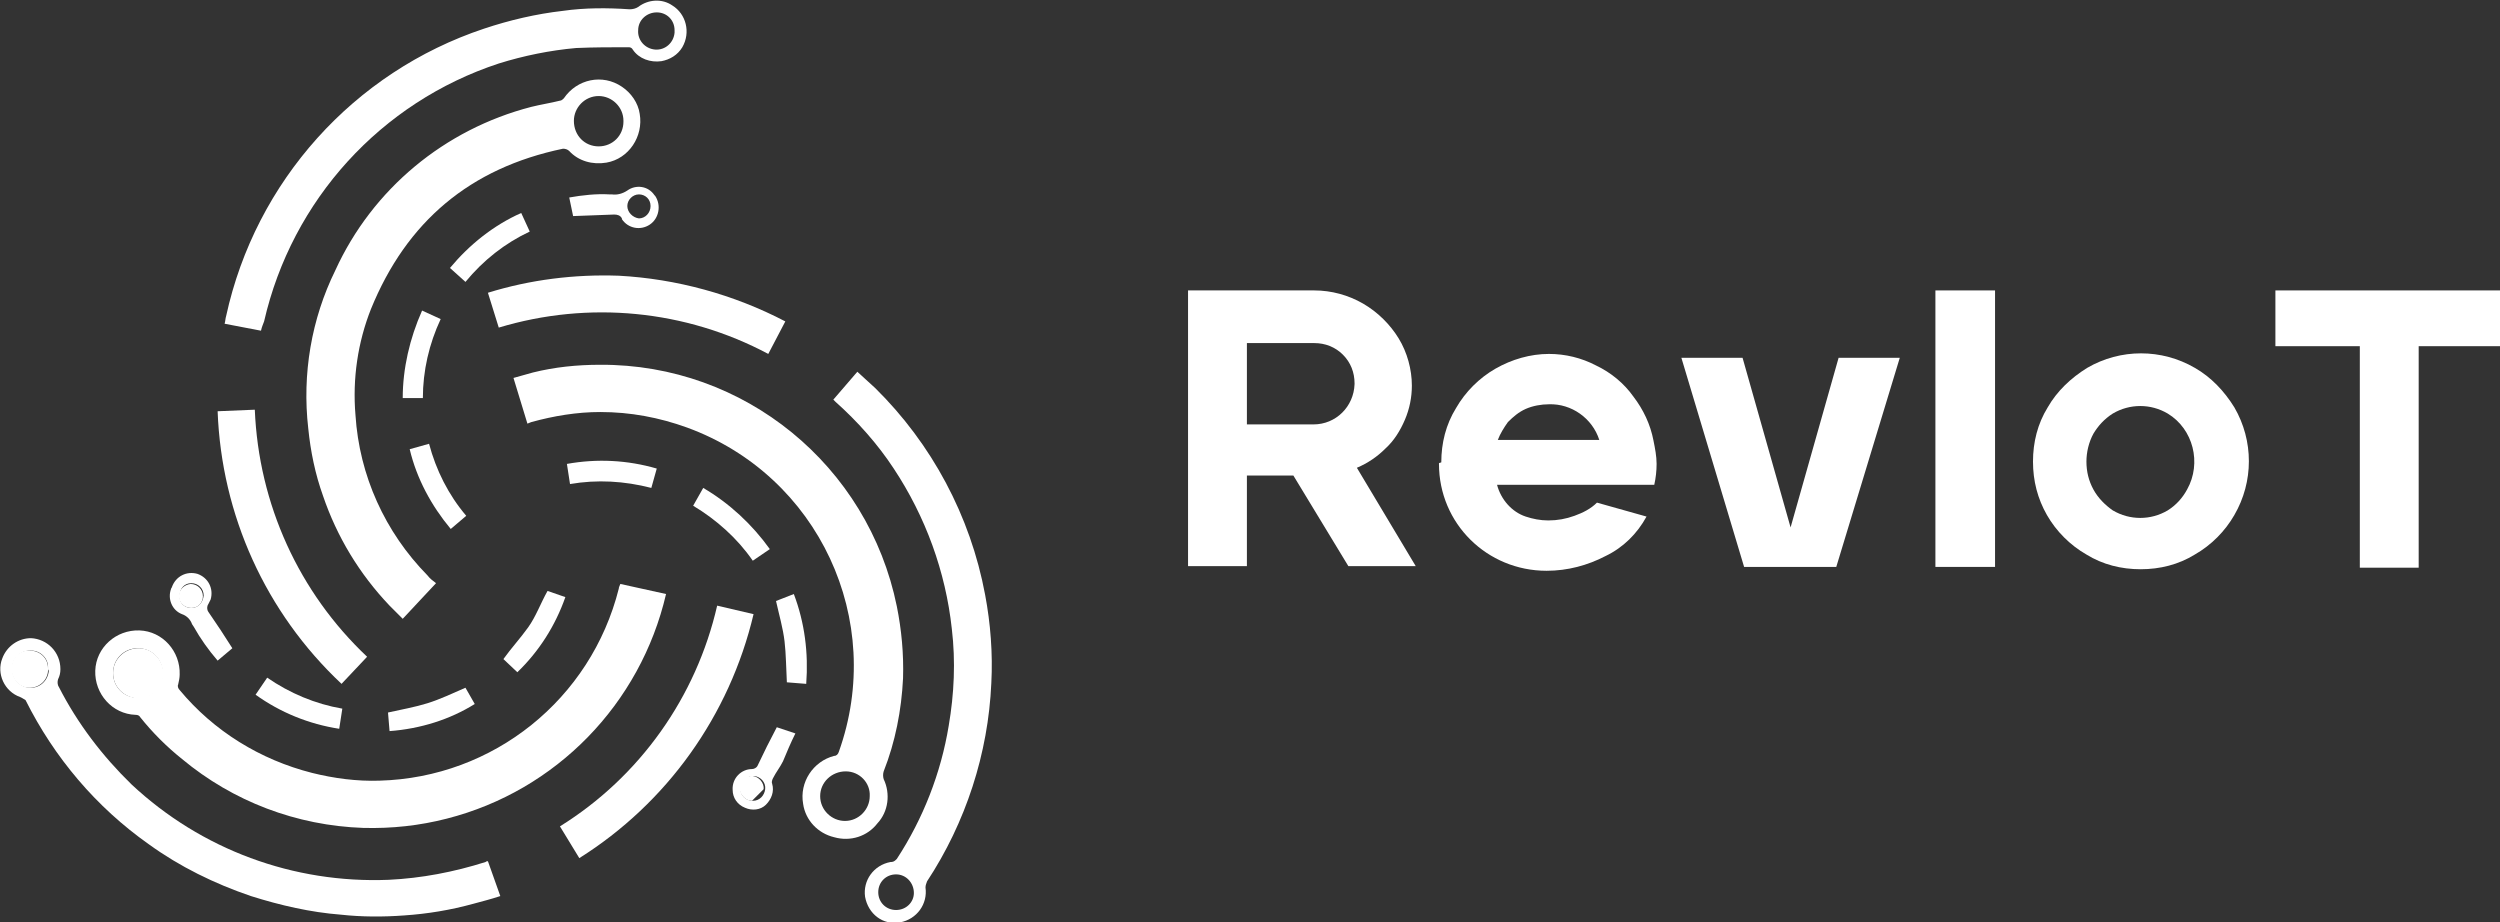 <?xml version="1.0" encoding="UTF-8"?> <svg xmlns="http://www.w3.org/2000/svg" xmlns:xlink="http://www.w3.org/1999/xlink" version="1.1" id="Livello_1" x="0px" y="0px" viewBox="0 0 322.8 119.1" style="enable-background:new 0 0 322.8 119.1;" xml:space="preserve"><rect x="0" y="0" width="322.8" height="119.1" fill="#333333" stroke="none"/> <style type="text/css"> .st0{fill:#FFFFFF;} </style> <g id="Livello_2_1_"> <g id="Livello_1-2"> <path class="st0" d="M153.4,37.5h16.3c2.2,0,4.4,0.6,6.3,1.7c1.9,1.1,3.5,2.7,4.6,4.5c1.1,1.8,1.7,4,1.7,6.1c0,1.5-0.3,3-0.9,4.4 c-0.6,1.4-1.4,2.7-2.5,3.7c-1.1,1.1-2.3,1.9-3.7,2.5l7.6,12.7h-8.7l-7.1-11.7h-6v11.7h-7.6L153.4,37.5z M161,54.8h8.6 c2.9,0,5.2-2.3,5.3-5.2c0,0,0,0,0-0.1c0-1.4-0.5-2.7-1.5-3.7c-1-1-2.3-1.5-3.7-1.5H161V54.8z"></path> <path class="st0" d="M186.1,59.7c0-2.5,0.6-4.9,1.9-7c1.2-2.1,3-3.9,5.1-5.1c2.1-1.2,4.5-1.9,6.9-1.9c2.1,0,4.2,0.5,6.1,1.5 c1.9,0.9,3.6,2.3,4.8,4c1.3,1.7,2.2,3.6,2.6,5.7c0.2,1,0.4,2,0.4,3c0,0.9-0.1,1.8-0.3,2.7h-20.3c0.5,1.9,1.9,3.5,3.7,4.1 c0.9,0.3,1.9,0.5,2.9,0.5c1.2,0,2.3-0.2,3.4-0.6c1.1-0.4,2.1-0.9,2.9-1.7l6.4,1.8c-1.2,2.2-3,4-5.3,5.1c-2.3,1.2-4.9,1.9-7.6,1.9 c-7.7,0-13.9-6.1-13.9-13.8c0,0,0-0.1,0-0.1L186.1,59.7z M193.4,56.8h13.1c-0.9-2.8-3.6-4.7-6.5-4.6c-1,0-2.1,0.2-3,0.6 c-0.9,0.4-1.6,1-2.3,1.7C194.2,55.2,193.7,56,193.4,56.8z"></path> <path class="st0" d="M217.1,46.2h7.9l6.2,21.9l6.2-21.9h7.9l-8.2,27h-11.9L217.1,46.2z"></path> <path class="st0" d="M249.9,37.5h7.7v35.7h-7.7L249.9,37.5z"></path> <path class="st0" d="M262.5,59.6c0-2.5,0.6-4.9,1.9-7c1.2-2.1,3-3.8,5.1-5.1c4.3-2.5,9.6-2.5,13.9,0c2.1,1.2,3.8,3,5.1,5.1 c2.5,4.3,2.5,9.6,0,13.9c-1.2,2.1-3,3.9-5.1,5.1c-2.1,1.3-4.5,1.9-7,1.9c-2.5,0-4.9-0.6-7-1.9c-2.1-1.2-3.9-3-5.1-5.1 C263.1,64.4,262.5,62.1,262.5,59.6z M269.4,59.6c0,1.3,0.3,2.5,0.9,3.6c0.6,1.1,1.5,2,2.5,2.7c2.2,1.3,4.9,1.3,7.1,0 c1.1-0.7,1.9-1.6,2.5-2.7c1.9-3.4,0.8-7.8-2.5-9.8c-2.2-1.3-4.9-1.3-7.1,0c-1.1,0.7-1.9,1.6-2.5,2.6 C269.7,57.1,269.4,58.4,269.4,59.6z"></path> <path class="st0" d="M293.8,37.5h29v7.2h-10.5v28.6h-7.6V44.7h-10.9V37.5z"></path> <path class="st0" d="M56.3,75.3L52,79.9c-0.6-0.6-1.1-1.1-1.7-1.7c-3.9-4.1-6.8-8.9-8.6-14.2c-1-2.8-1.6-5.7-1.9-8.7 c-0.8-7,0.4-14.1,3.5-20.4c4.8-10.5,14.1-18.2,25.3-21.1c1.2-0.3,2.5-0.5,3.7-0.8c0.2,0,0.4-0.2,0.5-0.3c1.7-2.5,5-3.2,7.5-1.5 c1.2,0.8,2.1,2.1,2.3,3.5c0.5,2.9-1.4,5.8-4.3,6.3c-1.8,0.3-3.6-0.2-4.8-1.5c-0.2-0.2-0.5-0.3-0.8-0.3c-12,2.5-20.2,9.4-24.8,20.7 c-1.7,4.3-2.4,9-2,13.7c0.5,7.8,3.8,15.1,9.3,20.7C55.5,74.7,55.9,75,56.3,75.3z M77.3,18.9c1.8,0,3.2-1.4,3.2-3.2c0,0,0,0,0-0.1 c0-1.8-1.5-3.2-3.2-3.2c-1.8,0-3.2,1.5-3.2,3.2l0,0C74.1,17.5,75.5,18.9,77.3,18.9C77.3,18.9,77.3,18.9,77.3,18.9z"></path> <path class="st0" d="M86,76.7c-3.3,14.2-14.2,25.4-28.3,29c-3.5,0.9-7.1,1.3-10.8,1.2c-8.6-0.3-16.8-3.4-23.4-8.9 c-2-1.6-3.8-3.4-5.4-5.4c-0.1-0.2-0.3-0.3-0.6-0.3c-3-0.1-5.3-2.7-5.2-5.7c0.1-3,2.7-5.3,5.7-5.2c3,0.1,5.3,2.7,5.2,5.7 c0,0.4-0.1,0.9-0.2,1.3c-0.1,0.2,0,0.5,0.2,0.7c4.4,5.3,10.4,9,17.1,10.7c2.8,0.7,5.8,1.1,8.7,1c14.7-0.4,27.3-10.5,30.9-24.8 c0-0.2,0.1-0.3,0.2-0.6L86,76.7z M14.6,86.9c0,1.8,1.4,3.2,3.2,3.2s3.2-1.4,3.2-3.2c0-1.8-1.4-3.2-3.2-3.2c0,0,0,0,0,0 C16,83.7,14.6,85.1,14.6,86.9z"></path> <path class="st0" d="M68.1,54.7l-1.8-5.9c0.8-0.2,1.7-0.5,2.5-0.7c2.8-0.7,5.7-1,8.7-1c18.6-0.1,34.6,13,38.3,31.2 c0.6,3,0.9,6.1,0.8,9.3c-0.2,4.1-1,8.2-2.5,12c-0.1,0.3-0.1,0.7,0,1c0.9,1.9,0.6,4.2-0.8,5.7c-1.3,1.7-3.5,2.4-5.6,1.8 c-2.1-0.5-3.7-2.2-4-4.3c-0.5-2.8,1.3-5.5,4-6.2c0.3,0,0.5-0.2,0.6-0.5c6.1-17-2.6-35.7-19.6-41.9c-3.6-1.3-7.3-2-11.2-2 c-3,0-6,0.5-8.9,1.3C68.4,54.6,68.3,54.6,68.1,54.7z M109.2,99.6c-1.8,0-3.3,1.4-3.3,3.2c0,0,0,0,0,0c0,1.8,1.5,3.2,3.2,3.2 c1.8,0,3.2-1.5,3.2-3.2C112.4,101.1,111,99.6,109.2,99.6C109.2,99.6,109.2,99.6,109.2,99.6z"></path> <path class="st0" d="M63,111.2l1.6,4.5c-1.2,0.4-2.4,0.7-3.5,1c-2.9,0.8-5.9,1.3-8.9,1.5c-2.7,0.2-5.5,0.2-8.2-0.1 c-3.9-0.3-7.8-1.2-11.6-2.4c-4.7-1.6-9.2-3.8-13.2-6.7c-6.8-4.8-12.2-11.2-15.9-18.6C3,90.2,2.8,90.1,2.6,90c-2-0.7-3.1-3-2.3-5 c0.6-1.6,2.1-2.6,3.7-2.6c2.1,0.1,3.8,1.8,3.8,4c0,0.5-0.1,0.9-0.3,1.3c-0.1,0.3-0.1,0.7,0.1,1c2.4,4.7,5.6,8.9,9.4,12.6 c9,8.4,20.9,12.8,33.2,12.3c4.2-0.2,8.4-1,12.5-2.3C62.8,111.2,62.9,111.2,63,111.2z M6.2,86.3C6.3,85.1,5.3,84,4,84 c0,0-0.1,0-0.1,0c-1.3,0-2.3,1-2.3,2.2c0,0,0,0.1,0,0.1c-0.1,1.3,0.9,2.4,2.2,2.5s2.4-0.9,2.5-2.2C6.2,86.5,6.2,86.4,6.2,86.3 L6.2,86.3z"></path> <path class="st0" d="M33.7,42.7l-4.7-0.9c0.1-0.3,0.1-0.7,0.2-1C33,23.4,45.7,9.3,62.5,3.7c3.3-1.1,6.7-1.9,10.2-2.3 C75.5,1,78.4,1,81.3,1.2c0.4,0,0.8-0.1,1.1-0.3c1.3-1,3.1-1.1,4.4-0.2c1.8,1.1,2.4,3.5,1.3,5.4c-0.6,1-1.6,1.6-2.7,1.8 c-1.4,0.2-2.9-0.3-3.7-1.5c-0.1-0.2-0.3-0.3-0.5-0.3c-2.3,0-4.5,0-6.8,0.1c-3.4,0.3-6.8,1-10,2c-15.2,5-26.7,17.6-30.3,33.3 C34,41.8,33.8,42.2,33.7,42.7z M87.1,3.9c0-1.3-1-2.3-2.3-2.3c-1.3,0-2.4,1-2.4,2.3c0,0,0,0,0,0c-0.1,1.3,0.9,2.4,2.2,2.5 c1.3,0.1,2.4-0.9,2.5-2.2C87.1,4.1,87.1,4,87.1,3.9L87.1,3.9z"></path> <path class="st0" d="M107.6,51.6l3.1-3.6c0.8,0.7,1.5,1.4,2.3,2.1c7.3,7.2,12.3,16.5,14.2,26.7c0.7,3.7,1,7.6,0.8,11.4 c-0.4,9.1-3.3,18-8.3,25.6c-0.1,0.3-0.2,0.5-0.2,0.8c0.3,2.1-1.1,4.1-3.3,4.5s-4.1-1.1-4.5-3.3c-0.3-2.1,1.1-4.1,3.3-4.5 c0,0,0.1,0,0.1,0c0.3,0,0.5-0.2,0.7-0.4c3.4-5.2,5.7-11.1,6.7-17.2c0.7-4.1,0.9-8.3,0.4-12.5c-0.8-7.4-3.4-14.5-7.5-20.7 c-2.1-3.2-4.7-6.1-7.5-8.6L107.6,51.6z M115.7,112.9c-1.3,0-2.3,1-2.3,2.3c0,1.3,1,2.3,2.3,2.3c1.3,0,2.3-1,2.3-2.2 C118,114,117,112.9,115.7,112.9C115.7,112.9,115.7,112.9,115.7,112.9z"></path> <path class="st0" d="M47.4,84.8l-3.3,3.5c-9.8-9.2-15.5-21.8-16-35.2l4.8-0.2C33.4,65.1,38.6,76.5,47.4,84.8z"></path> <path class="st0" d="M74.8,110.8l-2.5-4.1c10.3-6.4,17.6-16.7,20.3-28.5l4.7,1.1C94.2,92.4,86.1,103.7,74.8,110.8z"></path> <path class="st0" d="M101.4,41.5l-2.2,4.2c-10.7-5.7-23.2-6.9-34.8-3.4l-1.4-4.5c5.5-1.7,11.2-2.4,16.9-2.2 C87.3,36,94.7,38,101.4,41.5z"></path> <path class="st0" d="M74,27.9l-0.5-2.4c1.7-0.3,3.5-0.5,5.2-0.4h0.3c0.7,0.1,1.4-0.1,2-0.5c1.1-0.8,2.7-0.6,3.5,0.6 c0,0,0.1,0.1,0.1,0.1c0.8,1.2,0.5,2.9-0.7,3.7c0,0,0,0,0,0c-1.2,0.8-2.8,0.5-3.6-0.7c0,0,0,0,0-0.1c-0.2-0.4-0.6-0.5-1-0.5 L74,27.9z M84,26.6c0-0.9-0.7-1.5-1.5-1.5s-1.5,0.7-1.5,1.5c0,0.8,0.7,1.5,1.5,1.6C83.3,28.2,84,27.5,84,26.6 C84,26.7,84,26.6,84,26.6z"></path> <path class="st0" d="M100.3,93.9l2.4,0.8c-0.6,1.2-1.1,2.4-1.6,3.6c-0.4,0.8-0.9,1.4-1.3,2.2c-0.1,0.2-0.2,0.5-0.1,0.7 c0.3,1-0.1,2-0.8,2.7c-0.7,0.7-1.8,0.8-2.7,0.4c-1-0.4-1.6-1.3-1.6-2.3c-0.1-1.5,1.1-2.7,2.5-2.7c0.3,0,0.6-0.2,0.7-0.4 C98.6,97.2,99.4,95.6,100.3,93.9z M95.6,101.9c0,0.8,0.7,1.5,1.6,1.5c0.9,0,1.5-0.7,1.6-1.5c0.1-0.9-0.6-1.6-1.4-1.7 s-1.6,0.6-1.7,1.4C95.6,101.7,95.6,101.8,95.6,101.9L95.6,101.9z"></path> <path class="st0" d="M30,83.7l-1.9,1.6c-1.2-1.4-2.2-2.8-3.1-4.4l-0.2-0.3c-0.2-0.6-0.7-1.1-1.3-1.3c-1.3-0.5-1.9-2-1.4-3.3 c0-0.1,0.1-0.1,0.1-0.2c0.5-1.4,1.9-2.1,3.3-1.7c1.4,0.5,2.1,1.9,1.7,3.3c-0.1,0.2-0.2,0.4-0.3,0.6c-0.2,0.3-0.2,0.7,0,1 C28,80.6,29,82.1,30,83.7z M24.7,78.5c0.9,0,1.5-0.7,1.6-1.6c0-0.9-0.7-1.6-1.6-1.6c-0.9,0-1.5,0.7-1.5,1.6 C23.1,77.8,23.8,78.5,24.7,78.5C24.7,78.5,24.7,78.5,24.7,78.5z"></path> <path class="st0" d="M58.1,34.6c2.5-3,5.6-5.5,9.2-7.1l1.1,2.4c-3.2,1.5-6,3.7-8.3,6.5L58.1,34.6z"></path> <path class="st0" d="M54.5,40.1l2.4,1.1c-1.5,3.2-2.3,6.7-2.3,10.2H52C52,47.6,52.9,43.7,54.5,40.1z"></path> <path class="st0" d="M90.8,63c3.4,2,6.3,4.7,8.6,7.9l-2.2,1.5c-2-2.9-4.7-5.3-7.7-7.1L90.8,63z"></path> <path class="st0" d="M70.7,76.3l2.3,0.8c-1.3,3.7-3.4,7-6.2,9.7L65,85.1c1-1.4,2.2-2.7,3.2-4.1S69.8,77.9,70.7,76.3z"></path> <path class="st0" d="M50.3,94.4l-0.2-2.4c1.8-0.4,3.5-0.7,5.1-1.2s3.3-1.3,4.9-2l1.2,2.1C58.1,92.9,54.3,94.1,50.3,94.4z"></path> <path class="st0" d="M33,89.7l1.5-2.2c2.9,2,6.2,3.4,9.7,4l-0.4,2.6C39.9,93.5,36.2,92,33,89.7z"></path> <path class="st0" d="M101.6,88.1c-0.1-1.8-0.1-3.6-0.3-5.3s-0.7-3.4-1.1-5.2l2.3-0.9c1.4,3.7,1.9,7.6,1.6,11.6L101.6,88.1z"></path> <path class="st0" d="M52.9,58l2.5-0.7c0.9,3.4,2.5,6.6,4.8,9.3l-2,1.7C55.7,65.3,53.8,61.8,52.9,58z"></path> <path class="st0" d="M73.6,62.5l-0.4-2.6c3.9-0.7,7.8-0.5,11.6,0.6L84.1,63C80.6,62.1,77.1,61.9,73.6,62.5z"></path> <path class="st0" d="M14.6,86.9c0-1.8,1.5-3.2,3.3-3.2s3.2,1.5,3.2,3.3c0,1.8-1.5,3.2-3.2,3.2C16,90.1,14.6,88.7,14.6,86.9 C14.6,86.9,14.6,86.9,14.6,86.9z"></path> <path class="st0" d="M6.2,86.3c0.1,1.3-0.9,2.4-2.2,2.5s-2.4-0.9-2.5-2.2c0-0.1,0-0.2,0-0.3c0-1.3,0.9-2.3,2.2-2.3 c0,0,0.1,0,0.1,0C5.2,84,6.2,85,6.2,86.3C6.2,86.3,6.2,86.3,6.2,86.3z"></path> <path class="st0" d="M97.1,103.4c-0.8,0-1.5-0.7-1.6-1.5c-0.1-0.9,0.6-1.6,1.4-1.7s1.6,0.6,1.7,1.4c0,0.1,0,0.2,0,0.3"></path> <path class="st0" d="M24.7,78.5c-0.9,0-1.6-0.7-1.6-1.5c0,0,0,0,0,0c0-0.9,0.7-1.5,1.5-1.6c0.9,0,1.6,0.7,1.6,1.6 C26.2,77.8,25.6,78.5,24.7,78.5z"></path> </g> </g> </svg> 